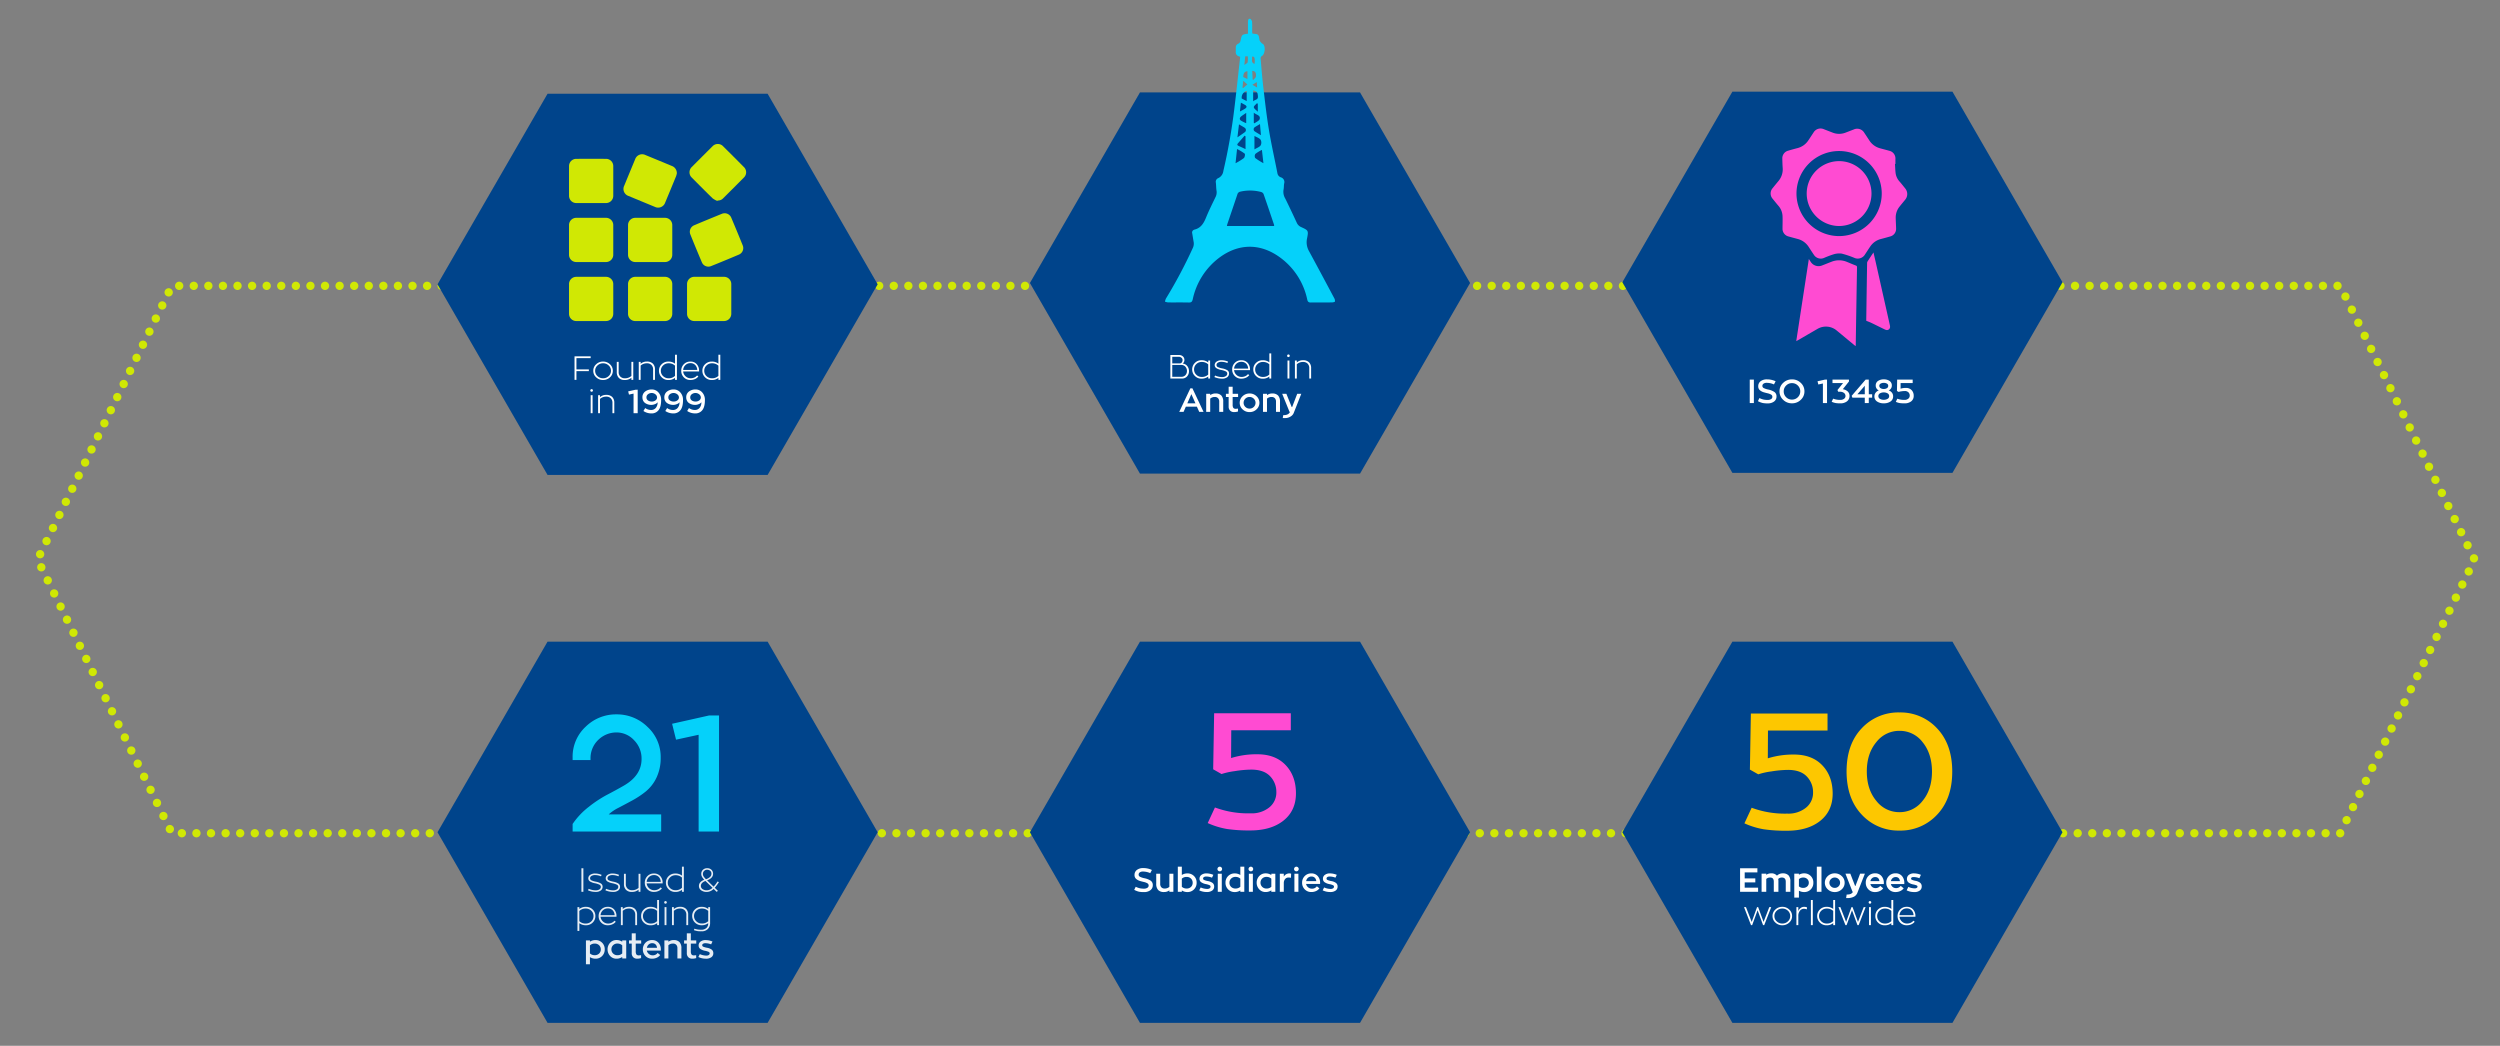 <svg xmlns="http://www.w3.org/2000/svg" xmlns:xlink="http://www.w3.org/1999/xlink" width="1200" height="502" viewBox="0 0 1200 502">
  <rect x="0" y="0" width="1200" height="502" fill="#808080" stroke="none"/>
  <defs>
    <clipPath id="clip-Custom_Size_27">
      <rect width="1200" height="502"/>
    </clipPath>
  </defs>
  <g id="Custom_Size_27" data-name="Custom Size – 27" clip-path="url(#clip-Custom_Size_27)">
    <path id="Path_51" data-name="Path 51" d="M1105.29-351.865H64.5L0-483.236,64.5-614.607H1105.29l64.5,131.371Z" transform="translate(18 751.81)" fill="none" stroke="#d0e804" stroke-linecap="round" stroke-miterlimit="10" stroke-width="4" stroke-dasharray="0 7"/>
    <g id="Group_45" data-name="Group 45" transform="translate(-4208.125 2602.472)">
      <path id="Path_52" data-name="Path 52" d="M411.564,399.718H305.925L253.106,491.2l52.819,91.486H411.564L464.383,491.2Z" transform="translate(4165.019 -2957.19)" fill="#00448b"/>
      <g id="Group_12" data-name="Group 12" transform="translate(4481.253 -2533.362)">
        <path id="Path_8" data-name="Path 8" d="M2422.536-774.344a10.141,10.141,0,0,1-2.309-1.29c-3.364-3.263-6.667-6.59-9.961-9.925a3.488,3.488,0,0,1,.03-5.137q4.917-4.964,9.882-9.88a3.483,3.483,0,0,1,5.133,0q4.966,4.915,9.882,9.88a3.478,3.478,0,0,1,.034,5.131c-3.293,3.335-6.62,6.638-9.939,9.948a3.338,3.338,0,0,1-2.629,1.041Z" transform="translate(-2351.32 801.705)" fill="#d0e804"/>
        <path id="Path_9" data-name="Path 9" d="M2426.515-614.1a3.433,3.433,0,0,1,3.385,2.071q2.822,6.663,5.531,13.374a3.381,3.381,0,0,1-1.806,4.38q-6.7,2.853-13.461,5.562a3.376,3.376,0,0,1-4.356-1.86q-2.827-6.661-5.533-13.373a3.385,3.385,0,0,1,1.808-4.379c4.468-1.9,8.965-3.73,13.457-5.571A4.663,4.663,0,0,1,2426.515-614.1Z" transform="translate(-2352.041 647.359)" fill="#d0e804"/>
        <path id="Path_10" data-name="Path 10" d="M2256.094-764.552a8.5,8.5,0,0,1-.344,1.287q-2.609,6.369-5.26,12.722a3.556,3.556,0,0,1-4.935,2.024q-6.328-2.6-12.644-5.227a3.554,3.554,0,0,1-2.047-4.989q2.6-6.327,5.223-12.642a3.549,3.549,0,0,1,4.934-2.022q6.369,2.615,12.726,5.259A3.635,3.635,0,0,1,2256.094-764.552Z" transform="translate(-2204.343 778.703)" fill="#d0e804"/>
        <path id="Path_11" data-name="Path 11" d="M2104.187-750.859c0,2.329.008,4.658,0,6.986a3.482,3.482,0,0,1-3.563,3.582q-7.077.015-14.154,0a3.465,3.465,0,0,1-3.515-3.537q-.015-7.075,0-14.15a3.466,3.466,0,0,1,3.516-3.537q7.121-.019,14.242,0a3.463,3.463,0,0,1,3.471,3.492C2104.2-755.635,2104.187-753.247,2104.187-750.859Z" transform="translate(-2082.945 768.648)" fill="#d0e804"/>
        <path id="Path_12" data-name="Path 12" d="M2082.958-591.2c0-2.329-.007-4.658,0-6.986a3.483,3.483,0,0,1,3.633-3.6q6.989-.009,13.977,0a3.485,3.485,0,0,1,3.624,3.609q.011,6.986,0,13.972a3.494,3.494,0,0,1-3.68,3.646q-6.943.009-13.888,0a3.494,3.494,0,0,1-3.667-3.657C2082.954-586.54,2082.958-588.869,2082.958-591.2Z" transform="translate(-2082.954 637.23)" fill="#d0e804"/>
        <path id="Path_13" data-name="Path 13" d="M2253.375-601.783c2.33,0,4.659-.007,6.988,0a3.479,3.479,0,0,1,3.583,3.561q.016,7.075,0,14.149a3.474,3.474,0,0,1-3.542,3.515q-7.077.018-14.154,0a3.464,3.464,0,0,1-3.534-3.518q-.019-7.075,0-14.149a3.472,3.472,0,0,1,3.583-3.557C2248.657-601.79,2251.017-601.783,2253.375-601.783Z" transform="translate(-2214.383 637.229)" fill="#d0e804"/>
        <path id="Path_14" data-name="Path 14" d="M2093.533-420.836c-2.329,0-4.659.008-6.988,0a3.478,3.478,0,0,1-3.591-3.553q-.014-7.075,0-14.15a3.463,3.463,0,0,1,3.528-3.523q7.077-.016,14.154,0a3.467,3.467,0,0,1,3.548,3.5q.019,7.119,0,14.238a3.469,3.469,0,0,1-3.484,3.481C2098.31-420.823,2095.922-420.836,2093.533-420.836Z" transform="translate(-2082.946 505.831)" fill="#d0e804"/>
        <path id="Path_15" data-name="Path 15" d="M2253.305-420.829c-2.3,0-4.6,0-6.9,0a3.489,3.489,0,0,1-3.688-3.634q-.012-6.987,0-13.973a3.474,3.474,0,0,1,3.609-3.62q6.989-.011,13.977,0a3.49,3.49,0,0,1,3.648,3.675q.009,6.942,0,13.885a3.5,3.5,0,0,1-3.658,3.669C2257.964-420.824,2255.635-420.829,2253.305-420.829Z" transform="translate(-2214.386 505.824)" fill="#d0e804"/>
        <path id="Path_16" data-name="Path 16" d="M2402.49-431.539c0-2.3-.008-4.6,0-6.9a3.477,3.477,0,0,1,3.605-3.624q7.032-.011,14.066,0a3.475,3.475,0,0,1,3.563,3.581q.015,7.031,0,14.062a3.482,3.482,0,0,1-3.564,3.583q-7.077.015-14.155,0a3.468,3.468,0,0,1-3.513-3.539C2402.479-426.763,2402.49-429.151,2402.49-431.539Z" transform="translate(-2345.835 505.827)" fill="#d0e804"/>
      </g>
      <path id="Path_58" data-name="Path 58" d="M-27.168-10.445H-34v5.422h5.953V-4.2H-34V0h-.914V-11.281h7.75ZM-23.9-1.812A3.791,3.791,0,0,0-21.215-.766a3.764,3.764,0,0,0,2.68-1.047,3.36,3.36,0,0,0,1.117-2.547,3.371,3.371,0,0,0-1.109-2.547,3.773,3.773,0,0,0-2.687-1.047A3.791,3.791,0,0,0-23.9-6.906,3.36,3.36,0,0,0-25.02-4.359,3.36,3.36,0,0,0-23.9-1.812Zm-.641.586a4.134,4.134,0,0,1-1.375-3.133,4.11,4.11,0,0,1,1.375-3.125,4.665,4.665,0,0,1,3.32-1.3,4.665,4.665,0,0,1,3.32,1.3,4.159,4.159,0,0,1,1.375,3.141A4.11,4.11,0,0,1-17.9-1.219,4.7,4.7,0,0,1-21.223.063,4.68,4.68,0,0,1-24.543-1.227Zm16.922-7.4h.9V0h-.9V-1.023A4.763,4.763,0,0,1-10.91.063a3.729,3.729,0,0,1-2.711-.984,3.808,3.808,0,0,1-1.008-2.852V-8.625h.9v4.852a2.939,2.939,0,0,0,.813,2.211,2.937,2.937,0,0,0,2.117.8,4.667,4.667,0,0,0,3.18-1.109Zm4.438.93A4.289,4.289,0,0,1-.16-8.781,3.883,3.883,0,0,1,2.684-7.8,3.808,3.808,0,0,1,3.691-4.945V0H2.8V-4.945a2.968,2.968,0,0,0-.82-2.227A2.917,2.917,0,0,0-.129-7.953a4.42,4.42,0,0,0-3.055,1.1V0h-.9V-8.625h.9Zm13.4,6.93a4.241,4.241,0,0,0,3.1-1.156V-6.828a4.405,4.405,0,0,0-3.1-1.125A3.618,3.618,0,0,0,7.6-6.906,3.425,3.425,0,0,0,6.52-4.352,3.4,3.4,0,0,0,7.6-1.8,3.632,3.632,0,0,0,10.215-.766Zm3.1-11.3h.914V0h-.914V-.961A4.9,4.9,0,0,1,10.137.078a4.4,4.4,0,0,1-3.2-1.289A4.263,4.263,0,0,1,5.621-4.375,4.187,4.187,0,0,1,6.934-7.516a4.432,4.432,0,0,1,3.2-1.266,5.058,5.058,0,0,1,3.188,1.008Zm9.711,4.945a3.04,3.04,0,0,0-2.3-.9,3.349,3.349,0,0,0-2.414.93,3.515,3.515,0,0,0-1.086,2.32h6.75A3.583,3.583,0,0,0,23.027-7.117Zm1.844,2.828v.258H17.223a3.587,3.587,0,0,0,1.2,2.344,3.517,3.517,0,0,0,2.422.922,4.284,4.284,0,0,0,1.734-.352,3.355,3.355,0,0,0,1.32-1.008l.625.508A4.223,4.223,0,0,1,22.91-.391a5.257,5.257,0,0,1-2.2.453,4.217,4.217,0,0,1-3.164-1.281,4.34,4.34,0,0,1-1.242-3.141,4.367,4.367,0,0,1,1.242-3.148,4.221,4.221,0,0,1,3.156-1.273,3.885,3.885,0,0,1,3.039,1.25A4.662,4.662,0,0,1,24.871-4.289ZM31.043-.766a4.241,4.241,0,0,0,3.1-1.156V-6.828a4.405,4.405,0,0,0-3.1-1.125,3.618,3.618,0,0,0-2.617,1.047,3.425,3.425,0,0,0-1.078,2.555A3.4,3.4,0,0,0,28.426-1.8,3.632,3.632,0,0,0,31.043-.766Zm3.1-11.3h.914V0h-.914V-.961A4.9,4.9,0,0,1,30.965.078a4.4,4.4,0,0,1-3.2-1.289,4.263,4.263,0,0,1-1.312-3.164,4.187,4.187,0,0,1,1.313-3.141,4.432,4.432,0,0,1,3.2-1.266,5.058,5.058,0,0,1,3.188,1.008ZM-26.715,5.711a.582.582,0,0,1-.445-.18.567.567,0,0,1-.172-.453.617.617,0,0,1,.188-.453.573.573,0,0,1,.438-.18.6.6,0,0,1,.438.188.592.592,0,0,1,.188.445.617.617,0,0,1-.187.453A.622.622,0,0,1-26.715,5.711ZM-27.16,16V7.375h.914V16ZM-22.7,8.3a4.289,4.289,0,0,1,3.023-1.086,3.883,3.883,0,0,1,2.844.984,3.808,3.808,0,0,1,1.008,2.852V16h-.891V11.055a2.968,2.968,0,0,0-.82-2.227,2.917,2.917,0,0,0-2.109-.781,4.42,4.42,0,0,0-3.055,1.1V16h-.9V7.375h.9ZM-4.6,4.719V16H-6.582V6.594l-2.2.477L-9.16,5.523l3.586-.8Zm6.578,7.3a5.254,5.254,0,0,1-2.93-.844,2.944,2.944,0,0,1-.992-1.125,3.477,3.477,0,0,1-.375-1.633,3.359,3.359,0,0,1,1.281-2.8,5.022,5.022,0,0,1,3.2-1.008,4.133,4.133,0,0,1,3.2,1.422A5.25,5.25,0,0,1,6.66,9.664q0,3.359-1.266,4.906a4.156,4.156,0,0,1-3.383,1.539,6.8,6.8,0,0,1-3.859-1.164l.859-1.422a4.685,4.685,0,0,0,2.781.93,2.866,2.866,0,0,0,2.336-1.031,4.058,4.058,0,0,0,.836-2.687,2.5,2.5,0,0,1-1.219.891A4.522,4.522,0,0,1,1.98,12.016ZM2.152,10.4a2.852,2.852,0,0,0,1.8-.555,1.7,1.7,0,0,0,.742-1.406,1.9,1.9,0,0,0-.766-1.484,2.748,2.748,0,0,0-1.8-.648,2.8,2.8,0,0,0-1.773.586,1.823,1.823,0,0,0-.75,1.516A1.707,1.707,0,0,0,.348,9.875,3.074,3.074,0,0,0,2.152,10.4Zm10.336,1.617a5.254,5.254,0,0,1-2.93-.844,2.944,2.944,0,0,1-.992-1.125,3.477,3.477,0,0,1-.375-1.633,3.359,3.359,0,0,1,1.281-2.8,5.022,5.022,0,0,1,3.2-1.008,4.133,4.133,0,0,1,3.2,1.422,5.25,5.25,0,0,1,1.289,3.633q0,3.359-1.266,4.906a4.156,4.156,0,0,1-3.383,1.539A6.8,6.8,0,0,1,8.66,14.945l.859-1.422a4.685,4.685,0,0,0,2.781.93,2.866,2.866,0,0,0,2.336-1.031,4.058,4.058,0,0,0,.836-2.687,2.5,2.5,0,0,1-1.219.891A4.522,4.522,0,0,1,12.488,12.016ZM12.66,10.4a2.852,2.852,0,0,0,1.8-.555A1.7,1.7,0,0,0,15.2,8.438a1.9,1.9,0,0,0-.766-1.484,2.748,2.748,0,0,0-1.8-.648,2.8,2.8,0,0,0-1.773.586,1.823,1.823,0,0,0-.75,1.516,1.707,1.707,0,0,0,.742,1.469A3.074,3.074,0,0,0,12.66,10.4ZM23,12.016a5.254,5.254,0,0,1-2.93-.844,2.944,2.944,0,0,1-.992-1.125A3.477,3.477,0,0,1,18.7,8.414a3.359,3.359,0,0,1,1.281-2.8,5.022,5.022,0,0,1,3.2-1.008,4.133,4.133,0,0,1,3.2,1.422,5.25,5.25,0,0,1,1.289,3.633q0,3.359-1.266,4.906a4.156,4.156,0,0,1-3.383,1.539,6.8,6.8,0,0,1-3.859-1.164l.859-1.422a4.685,4.685,0,0,0,2.781.93,2.866,2.866,0,0,0,2.336-1.031,4.058,4.058,0,0,0,.836-2.687,2.5,2.5,0,0,1-1.219.891A4.522,4.522,0,0,1,23,12.016Zm.172-1.617a2.852,2.852,0,0,0,1.8-.555,1.7,1.7,0,0,0,.742-1.406,1.9,1.9,0,0,0-.766-1.484,2.748,2.748,0,0,0-1.8-.648,2.8,2.8,0,0,0-1.773.586,1.823,1.823,0,0,0-.75,1.516,1.707,1.707,0,0,0,.742,1.469A3.074,3.074,0,0,0,23.168,10.4Z" transform="translate(4518.813 -2420.136)" fill="#fff"/>
    </g>
    <g id="Group_46" data-name="Group 46" transform="translate(-4180.265 2601.832)">
      <path id="Path_53" data-name="Path 53" d="M411.564,399.718H305.925L253.106,491.2l52.819,91.486H411.564L464.383,491.2Z" transform="translate(4421.52 -2957.19)" fill="#00448b"/>
      <g id="Group_13" data-name="Group 13" transform="translate(4739.453 -2592.832)">
        <path id="Path_17" data-name="Path 17" d="M7.574-690.117c-1.7-.359-2.237-1.252-2.13-2.63.049-.627-.018-1.262.021-1.891a1.8,1.8,0,0,1,1.191-1.731,2.163,2.163,0,0,0,1.078-1.365c.626-3.034.588-3.041,3.564-3.457,0-1.564,0-3.151,0-4.737,0-.336-.025-.676.008-1.008.067-.667.1-1.563,1-1.394.413.078.915.928.962,1.464.132,1.5.044,3.023.051,4.537,0,.33.036.659.053.952.12.082.183.163.254.169,2.828.272,2.775.28,3.231,3.1.094.581.732,1.081,1.146,1.6.093.116.311.122.446.216,1.4.973,1.054,4.983-.442,5.8a1.406,1.406,0,0,0-.647,1.068c.419,4.9.814,9.8,1.39,14.674.782,6.626,1.532,13.265,2.631,19.842,1.166,6.984,2.746,13.9,4.087,20.853a2.5,2.5,0,0,0,1.685,1.839,2.363,2.363,0,0,1,1.534,2.914c-.2.981-.095,2.027-.314,3a6.282,6.282,0,0,0,.859,4.3q2.794,5.708,5.459,11.479a4.012,4.012,0,0,0,2.1,2.148c3.49,1.6,3.625,1.675,2.88,5.432a8.613,8.613,0,0,0,.923,6.118q6.085,11.229,12.069,22.513a2.632,2.632,0,0,1,.391,1.69c-.072.267-.981.427-1.515.433-3.364.038-6.729-.016-10.093.04-1.059.018-1.455-.393-1.685-1.387a33.456,33.456,0,0,0-13.416-20.495c-9.366-6.645-19.649-6.49-28.851.4a33.738,33.738,0,0,0-12.709,19.976c-.259,1.1-.671,1.536-1.844,1.509-3.321-.075-6.644-.011-9.966-.043a6.793,6.793,0,0,1-1.507-.362,6.115,6.115,0,0,1,.448-1.474,229.746,229.746,0,0,0,12.931-24.333,4.866,4.866,0,0,0,.353-3.034c-.236-1.322-.431-2.65-.66-3.973a1.38,1.38,0,0,1,.914-1.708.874.874,0,0,1,.111-.058c3.116-.734,4.5-3.048,5.616-5.8,1.342-3.3,2.943-6.495,4.491-9.707a4.989,4.989,0,0,0,.549-3.131c-.213-1.279-.172-2.6-.325-3.891A1.874,1.874,0,0,1-3-631.831a4.33,4.33,0,0,0,2.487-3.447,279.138,279.138,0,0,0,5.231-29.6C5.748-673.249,6.621-681.64,7.574-690.117Zm16.267,81.248a2,2,0,0,0-.006-.548c-1.673-4.958-3.337-9.92-5.07-14.857A1.879,1.879,0,0,0,17.6-625.2a20.79,20.79,0,0,0-9.964-.16A1.8,1.8,0,0,0,6.2-623.986c-1.561,4.687-3.164,9.359-4.747,14.038-.116.342-.181.7-.276,1.078ZM5.339-639a28.834,28.834,0,0,0,3.985-2.465c.455-.392.7-1.886.4-2.143a23.258,23.258,0,0,0-3.665-2.223Zm9.074-6.649c1.17-.711,2.394-1.095,2.979-1.928a2.875,2.875,0,0,0-.038-2.711c-.658-.844-1.917-1.219-2.941-1.808ZM18-645.4a18.076,18.076,0,0,0-3.145,1.929,1.994,1.994,0,0,0-.086,1.953,32.454,32.454,0,0,0,3.952,2.507C18.457-641.339,18.238-643.274,18-645.4Zm-7.87-.379V-651.9l-.432-.332c-1.046,1.2-2.083,2.41-3.143,3.6-.525.588-.507.994.264,1.327C7.851-646.86,8.865-646.367,10.128-645.783ZM6.991-657.658l-.746,6.231c1.345-.934,2.529-1.709,3.657-2.559a1.314,1.314,0,0,0-.143-2.022C8.921-656.549,8.046-657.033,6.991-657.658Zm10.539,5.2c-.162-1.862-.3-3.508-.464-5.337-.952.568-1.793,1.019-2.577,1.553a1.229,1.229,0,0,0,0,1.916C15.418-653.7,16.4-653.147,17.53-652.456ZM14.1-663.3v4.892l.306.274c.882-.695,2.326-1.255,2.531-2.112C17.4-662.176,15.211-662.15,14.1-663.3Zm-3.643.129c-.962.67-1.744,1.153-2.454,1.727-.666.539-.889,1.349-.184,1.9a14.415,14.415,0,0,0,2.638,1.318Zm3.332-5.552c.893-.884,2.408-.646,2.291-2.322-.143-2.048-.4-2.446-2.291-2.942Zm-3.1-.123v-4.9a3.4,3.4,0,0,0-2.377,3.691Zm-3.246,5.019c1.028-.573,1.9-.971,2.666-1.511.689-.485.683-1.109-.087-1.574-.636-.384-1.3-.72-2.119-1.168C7.752-666.651,7.613-665.358,7.447-663.831Zm5.907-19.506.186,4.134.367.2c.434-.564,1.2-1.108,1.23-1.695C15.2-681.831,15.21-683.222,13.354-683.337Zm-2.307.163c-1.744.189-1.92,1.409-2.028,2.782l2.028.979Zm4.98,15.6-.414-.228c-.543.648-1.577,1.358-1.5,1.926.091.71,1.093,1.3,1.918,2.175ZM10-690.3c-.137,1.332-.261,2.526-.427,4.135.731-.575,1.475-.865,1.574-1.3a13.174,13.174,0,0,0,.061-2.835ZM8.667-675.286l.357.183,1.984-1.729-1.994-1.756C8.872-677.237,8.77-676.262,8.667-675.286Zm5.807-11.4c.271-2.919-.019-3.739-1.282-3.428C13.606-689,12.479-687.415,14.474-686.682Zm-1.061,10.05,2.29,1.3-.181-2.636Z" transform="translate(28.534 708.352)" fill="#05d1fa"/>
      </g>
      <path id="Path_59" data-name="Path 59" d="M-32.715-.828h4.258a2.633,2.633,0,0,0,2.07-.812,2.87,2.87,0,0,0,.727-1.984,3.027,3.027,0,0,0-.734-2.031,2.547,2.547,0,0,0-2.047-.859h-4.273Zm0-9.617v3.18h3.539a1.207,1.207,0,0,0,1.063-.492,1.929,1.929,0,0,0,.344-1.133,1.4,1.4,0,0,0-.539-1.1,2.029,2.029,0,0,0-1.352-.453Zm3.3-.836a2.608,2.608,0,0,1,1.789.648,2.212,2.212,0,0,1,.742,1.727,2.041,2.041,0,0,1-.852,1.719A3.107,3.107,0,0,1-25.52-6a3.92,3.92,0,0,1,.836,2.484,3.651,3.651,0,0,1-.906,2.469A3.132,3.132,0,0,1-28.09,0h-5.539V-11.281Zm8.227,4.375a3.423,3.423,0,0,0-1.062,2.531,3.462,3.462,0,0,0,1.07,2.547A3.564,3.564,0,0,0-18.574-.766a4.357,4.357,0,0,0,3.117-1.125V-6.8a4.356,4.356,0,0,0-3.117-1.156A3.584,3.584,0,0,0-21.191-6.906Zm5.734-1.719h.9V0h-.9V-.961A5.149,5.149,0,0,1-18.684.063a4.294,4.294,0,0,1-3.18-1.3,4.289,4.289,0,0,1-1.289-3.125,4.289,4.289,0,0,1,1.289-3.125,4.312,4.312,0,0,1,3.2-1.3,4.9,4.9,0,0,1,3.211,1.07Zm3.313,7.188A8.526,8.526,0,0,0-8.965-.7a3.352,3.352,0,0,0,2.023-.484,1.442,1.442,0,0,0,.625-1.172A1.153,1.153,0,0,0-7-3.422,8.569,8.569,0,0,0-9.168-4.1,7.075,7.075,0,0,1-11.5-4.953a1.727,1.727,0,0,1-.844-1.531,1.962,1.962,0,0,1,.906-1.641,4.015,4.015,0,0,1,2.406-.656,7.987,7.987,0,0,1,3.078.656l-.3.7a7.059,7.059,0,0,0-2.914-.594,2.981,2.981,0,0,0-1.664.43A1.267,1.267,0,0,0-11.488-6.5a1.084,1.084,0,0,0,.641,1,8.657,8.657,0,0,0,2.164.648A6.967,6.967,0,0,1-6.316-4a1.785,1.785,0,0,1,.852,1.6A2.182,2.182,0,0,1-6.324-.641a4.025,4.025,0,0,1-2.609.7A8.881,8.881,0,0,1-12.5-.719ZM2.762-7.117a3.04,3.04,0,0,0-2.3-.9,3.349,3.349,0,0,0-2.414.93,3.515,3.515,0,0,0-1.086,2.32h6.75A3.583,3.583,0,0,0,2.762-7.117ZM4.605-4.289v.258H-3.043a3.587,3.587,0,0,0,1.2,2.344A3.517,3.517,0,0,0,.574-.766a4.284,4.284,0,0,0,1.734-.352,3.355,3.355,0,0,0,1.32-1.008l.625.508A4.223,4.223,0,0,1,2.645-.391a5.257,5.257,0,0,1-2.2.453A4.217,4.217,0,0,1-2.715-1.219,4.34,4.34,0,0,1-3.957-4.359,4.367,4.367,0,0,1-2.715-7.508,4.221,4.221,0,0,1,.441-8.781,3.885,3.885,0,0,1,3.48-7.531,4.662,4.662,0,0,1,4.605-4.289ZM10.777-.766a4.241,4.241,0,0,0,3.1-1.156V-6.828a4.405,4.405,0,0,0-3.1-1.125A3.618,3.618,0,0,0,8.16-6.906,3.425,3.425,0,0,0,7.082-4.352,3.4,3.4,0,0,0,8.16-1.8,3.632,3.632,0,0,0,10.777-.766Zm3.1-11.3h.914V0h-.914V-.961A4.9,4.9,0,0,1,10.7.078,4.4,4.4,0,0,1,7.5-1.211,4.263,4.263,0,0,1,6.184-4.375,4.187,4.187,0,0,1,7.5-7.516a4.432,4.432,0,0,1,3.2-1.266,5.058,5.058,0,0,1,3.188,1.008Zm9.164,1.773a.582.582,0,0,1-.445-.18.567.567,0,0,1-.172-.453.617.617,0,0,1,.188-.453.573.573,0,0,1,.438-.18.6.6,0,0,1,.438.188.592.592,0,0,1,.188.445.617.617,0,0,1-.187.453A.622.622,0,0,1,23.043-10.289ZM22.6,0V-8.625h.914V0Zm4.461-7.7a4.289,4.289,0,0,1,3.023-1.086,3.883,3.883,0,0,1,2.844.984,3.808,3.808,0,0,1,1.008,2.852V0h-.891V-4.945a2.968,2.968,0,0,0-.82-2.227,2.917,2.917,0,0,0-2.109-.781,4.42,4.42,0,0,0-3.055,1.1V0h-.9V-8.625h.9ZM-23.547,7.484-25.5,11.906h3.922ZM-19.773,16l-1.117-2.492H-26.2L-27.289,16h-2.078l5.328-11.281h1.008L-17.7,16Zm7.8-8.828a3.7,3.7,0,0,1,2.8.969,4.21,4.21,0,0,1,.922,2.992V16h-1.922V11.133a2.365,2.365,0,0,0-.562-1.7A2.04,2.04,0,0,0-12.3,8.852a3.155,3.155,0,0,0-2.2.8V16h-1.922V7.328h1.922v.656A3.98,3.98,0,0,1-11.977,7.172Zm10.859,1.7H-3.727v3.578a2.925,2.925,0,0,0,.32,1.625,1.352,1.352,0,0,0,1.148.445,6.76,6.76,0,0,0,1.1-.1V15.82a6.2,6.2,0,0,1-1.953.289,2.536,2.536,0,0,1-1.812-.7,2.628,2.628,0,0,1-.727-1.992V8.867H-6.961V7.328h1.313V3.938h1.922V7.328h2.609ZM4.391,14.43a2.823,2.823,0,0,0,2.031-.812,2.746,2.746,0,0,0-.008-3.953,2.8,2.8,0,0,0-2.023-.812,2.823,2.823,0,0,0-2.031.813,2.746,2.746,0,0,0,0,3.945A2.852,2.852,0,0,0,4.391,14.43ZM1.047,8.484A4.7,4.7,0,0,1,4.391,7.172,4.7,4.7,0,0,1,7.734,8.484a4.277,4.277,0,0,1,0,6.313,4.7,4.7,0,0,1-3.344,1.313A4.7,4.7,0,0,1,1.047,14.8a4.277,4.277,0,0,1,0-6.312ZM15.273,7.172a3.7,3.7,0,0,1,2.8.969A4.21,4.21,0,0,1,19,11.133V16H17.078V11.133a2.365,2.365,0,0,0-.562-1.7,2.04,2.04,0,0,0-1.562-.578,3.155,3.155,0,0,0-2.2.8V16H10.836V7.328h1.922v.656A3.98,3.98,0,0,1,15.273,7.172ZM21.3,18.992q-.75,0-.984-.016l.242-1.406h.219q2.336,0,3.023-1.57H23.57L20.047,7.328h2.016L24.625,13.7h.2l2.438-6.367h1.953l-3.6,9.133a3.414,3.414,0,0,1-1.109,1.484A5.057,5.057,0,0,1,21.3,18.992Z" transform="translate(4775.665 -2420.136)" fill="#fff"/>
    </g>
    <g id="Group_47" data-name="Group 47" transform="translate(-4152.404 2601.472)">
      <path id="Path_54" data-name="Path 54" d="M411.564,399.718H305.925L253.106,491.2l52.819,91.486H411.564L464.383,491.2Z" transform="translate(4678.021 -2957.19)" fill="#00448b"/>
      <g id="Group_14" data-name="Group 14" transform="translate(5002.309 -2539.783)">
        <path id="Path_18" data-name="Path 18" d="M741.731-673.664c.106,1.547.126,3.106.341,4.638A7.56,7.56,0,0,0,744-665.145c.9,1.035,1.743,2.115,2.605,3.181a4.235,4.235,0,0,1-.011,5.517c-.869,1.06-1.747,2.113-2.6,3.185a8.318,8.318,0,0,0-1.906,5.475c.035,1.72.153,3.439.183,5.16a3.742,3.742,0,0,1-2.8,3.761q-2.291.657-4.6,1.26a8.726,8.726,0,0,0-5.07,3.669c-.851,1.231-1.639,2.5-2.474,3.748a4.019,4.019,0,0,1-5.079,1.611,44.3,44.3,0,0,0-6.122-2.058,9.166,9.166,0,0,0-4.009.4,45.766,45.766,0,0,0-4.455,1.691,3.915,3.915,0,0,1-4.859-1.52c-.845-1.235-1.655-2.495-2.473-3.748a8.893,8.893,0,0,0-5.284-3.839c-1.472-.4-2.949-.786-4.417-1.2a3.791,3.791,0,0,1-2.874-3.8c0-2.038.1-4.081,0-6.113a8.024,8.024,0,0,0-2.012-4.853c-.912-1.065-1.784-2.164-2.666-3.254a3.866,3.866,0,0,1-.018-5.229c.895-1.121,1.806-2.229,2.719-3.334a8.677,8.677,0,0,0,2.052-6.371c-.106-1.493-.145-2.993-.174-4.491a3.757,3.757,0,0,1,2.745-3.71q2.284-.682,4.595-1.272a8.793,8.793,0,0,0,5.155-3.706c.853-1.23,1.645-2.5,2.479-3.745a3.9,3.9,0,0,1,4.982-1.6c1.4.534,2.785,1.086,4.18,1.622a8.483,8.483,0,0,0,6.246.005c1.308-.5,2.611-1.007,3.917-1.509a3.955,3.955,0,0,1,5.068,1.621c.815,1.217,1.613,2.446,2.419,3.67a8.862,8.862,0,0,0,5.223,3.77c1.471.4,2.951.776,4.42,1.187a3.792,3.792,0,0,1,2.868,3.905c-.016.8,0,1.593,0,2.39Zm-26.842-6.2a20.467,20.467,0,0,0-20.432,20.417A20.484,20.484,0,0,0,715-639.033a20.5,20.5,0,0,0,20.386-20.473A20.467,20.467,0,0,0,714.889-679.864Z" transform="translate(-682.051 690.668)" fill="#ff4bd2"/>
        <path id="Path_19" data-name="Path 19" d="M774.673-322.052c-1.36-1.124-2.6-2.148-3.842-3.175-1.744-1.444-3.475-2.9-5.231-4.331a8.016,8.016,0,0,0-9.28-.745q-4.506,2.608-9.007,5.225c-.3.172-.6.332-1.131.623l6.05-39.442c.37.566.619.94.861,1.318a4.466,4.466,0,0,0,5.426,1.818c1.547-.584,3.071-1.228,4.618-1.813a9.757,9.757,0,0,1,7.357.066c1.415.575,2.816,1.183,4.241,1.731a.807.807,0,0,1,.62.9q-.319,18.6-.612,37.205C774.741-322.526,774.711-322.378,774.673-322.052Z" transform="translate(-733.892 426.52)" fill="#ff4bd2"/>
        <path id="Path_20" data-name="Path 20" d="M921.562-347.473c0-.237,0-.552,0-.867q.193-13.34.4-26.68a1.812,1.812,0,0,1,.2-.905c.884-1.395,1.808-2.765,2.855-4.348.394,1.7.749,3.186,1.084,4.679q3.336,14.839,6.66,29.681c.2.9.515,1.884-.361,2.579s-1.763.109-2.583-.284c-1.951-.937-3.88-1.916-5.832-2.851C923.247-346.822,922.473-347.1,921.562-347.473Z" transform="translate(-875.66 439.758)" fill="#ff4bd2"/>
        <path id="Path_21" data-name="Path 21" d="M772.4-593.518a15.559,15.559,0,0,1,15.943-15.451,15.581,15.581,0,0,1,15.159,15.658,15.612,15.612,0,0,1-15.654,15.483A15.624,15.624,0,0,1,772.4-593.518Z" transform="translate(-755.088 624.627)" fill="#ff4bd2"/>
      </g>
      <path id="Path_60" data-name="Path 60" d="M-37.051-11.281V0h-1.984V-11.281Zm9.844,5.938a2.517,2.517,0,0,1,1.016,2.2A2.876,2.876,0,0,1-27.363-.75,4.957,4.957,0,0,1-30.48.141a11.465,11.465,0,0,1-2.391-.2A9.875,9.875,0,0,1-35.105-.93l.719-1.484a9.292,9.292,0,0,0,1.961.711,9.207,9.207,0,0,0,1.953.188,2.966,2.966,0,0,0,1.7-.414,1.258,1.258,0,0,0,.6-1.094,1.179,1.179,0,0,0-.617-1.062,6.006,6.006,0,0,0-1.7-.633q-1.086-.258-1.617-.414a5.27,5.27,0,0,1-2.109-1.086,2.435,2.435,0,0,1-.742-1.891,2.925,2.925,0,0,1,1.109-2.367,4.895,4.895,0,0,1,3.188-.914,9.512,9.512,0,0,1,4.047.914l-.8,1.516a8.526,8.526,0,0,0-3.484-.766,2.517,2.517,0,0,0-1.516.406,1.265,1.265,0,0,0-.555,1.07,1.138,1.138,0,0,0,.641,1.031,8.254,8.254,0,0,0,2.1.7A8.615,8.615,0,0,1-27.207-5.344Zm8.445,3.664a3.858,3.858,0,0,0,2.813-1.148,3.81,3.81,0,0,0,1.156-2.8,3.81,3.81,0,0,0-1.156-2.8,3.828,3.828,0,0,0-2.812-1.156,3.8,3.8,0,0,0-2.8,1.156,3.8,3.8,0,0,0-1.164,2.8,3.81,3.81,0,0,0,1.156,2.8A3.8,3.8,0,0,0-18.762-1.68ZM-23-9.7a5.892,5.892,0,0,1,4.234-1.68A5.892,5.892,0,0,1-14.527-9.7a5.424,5.424,0,0,1,1.75,4.063,5.424,5.424,0,0,1-1.75,4.063A5.892,5.892,0,0,1-18.762.109a5.865,5.865,0,0,1-4.227-1.68,5.451,5.451,0,0,1-1.758-4.062A5.424,5.424,0,0,1-23-9.7Zm21.063-1.586V0H-3.918V-9.406l-2.2.477L-6.5-10.477l3.586-.8ZM8.848-3.469A3.171,3.171,0,0,1,7.621-.828,5.1,5.1,0,0,1,4.363.125a13.045,13.045,0,0,1-2.2-.156A7.686,7.686,0,0,1,.285-.641L1-2.141a8.81,8.81,0,0,0,3.43.6,2.837,2.837,0,0,0,1.8-.523A1.624,1.624,0,0,0,6.926-3.4a1.9,1.9,0,0,0-.641-1.414,3.052,3.052,0,0,0-2.109-.625h-.75l-.352-.836L5.762-9.617H.684v-1.664H8.59v.9L5.629-6.656A4.373,4.373,0,0,1,7.973-5.594,2.781,2.781,0,0,1,8.848-3.469Zm7.336-.773V-8.32L12.645-4.242Zm1.922,0h1.617v1.633H18.105V0H16.184V-2.609H10.246l-.367-.875,6.719-7.8h1.508Zm7.188-.875a3.379,3.379,0,0,0-1.875.469,1.488,1.488,0,0,0-.719,1.3,1.463,1.463,0,0,0,.734,1.3,3.4,3.4,0,0,0,1.859.461,3.491,3.491,0,0,0,1.859-.461,1.448,1.448,0,0,0,.742-1.3,1.476,1.476,0,0,0-.719-1.3A3.4,3.4,0,0,0,25.293-5.117Zm1.531-4.227A2.908,2.908,0,0,0,25.3-9.711a2.908,2.908,0,0,0-1.523.367,1.188,1.188,0,0,0-.617,1.063,1.254,1.254,0,0,0,.586,1.094,2.642,2.642,0,0,0,1.547.406,2.679,2.679,0,0,0,1.555-.406,1.267,1.267,0,0,0,.586-1.094A1.171,1.171,0,0,0,26.824-9.344Zm-4.3-1.281a4.717,4.717,0,0,1,2.781-.766,4.716,4.716,0,0,1,2.773.758,2.589,2.589,0,0,1,1.086,2.25,2.438,2.438,0,0,1-.414,1.375,2.442,2.442,0,0,1-1.078.914A3.221,3.221,0,0,1,29.207-5a2.783,2.783,0,0,1,.578,1.734A2.865,2.865,0,0,1,28.52-.758a5.587,5.587,0,0,1-3.227.867,5.535,5.535,0,0,1-3.219-.875,2.857,2.857,0,0,1-1.266-2.5,2.76,2.76,0,0,1,.578-1.719,3.324,3.324,0,0,1,1.531-1.109,2.181,2.181,0,0,1-1.062-.891,2.516,2.516,0,0,1-.422-1.4A2.569,2.569,0,0,1,22.52-10.625ZM35.91-7.281a3.618,3.618,0,0,1,2.758,1.055,3.822,3.822,0,0,1,1,2.742A3.208,3.208,0,0,1,38.449-.828a5.084,5.084,0,0,1-3.258.953,14.594,14.594,0,0,1-2.219-.141A7.652,7.652,0,0,1,31.09-.594l.7-1.516a9.251,9.251,0,0,0,3.461.57,2.71,2.71,0,0,0,1.813-.57,1.843,1.843,0,0,0,.7-1.484,2.179,2.179,0,0,0-.6-1.547,2.394,2.394,0,0,0-1.812-.648,10.664,10.664,0,0,0-1.641.148,7.063,7.063,0,0,0-1.273.281l-.812-.461.094-5.445h7.453v1.648H33.379l-.016,2.7A8.286,8.286,0,0,1,35.91-7.281Z" transform="translate(5031.315 -2407.986)" fill="#fff"/>
    </g>
    <path id="Path_55" data-name="Path 55" d="M411.564,399.718H305.925L253.106,491.2l52.819,91.486H411.564L464.383,491.2Z" transform="translate(-43.106 -91.718)" fill="#00448b"/>
    <path id="Path_71" data-name="Path 71" d="M45.826-8.216V0H3.317V-3.626a35.43,35.43,0,0,1,7.753-8.216A57.053,57.053,0,0,1,19.9-17.667q4.166-2.16,8.062-4.4,8.448-4.9,8.448-12.768a12.44,12.44,0,0,0-3.587-8.988,11.48,11.48,0,0,0-8.409-3.742,12.519,12.519,0,0,0-8.6,3.395,12.158,12.158,0,0,0-3.9,9.258v.617h-8.6v-1.273A19.588,19.588,0,0,1,9.566-50.3a20.773,20.773,0,0,1,14.813-5.94,20.9,20.9,0,0,1,14.89,6.018,19.553,19.553,0,0,1,6.326,14.735,21.888,21.888,0,0,1-2.006,9.6A19.133,19.133,0,0,1,38.42-19.21a43.039,43.039,0,0,1-6.442,4.282q-3.2,1.736-6.519,3.472a20.3,20.3,0,0,0-4.822,3.24ZM73.6-55.7V0H63.8V-46.443L52.962-44.09l-1.89-7.638L68.778-55.7Z" transform="translate(271.539 399.135)" fill="#05d1fa"/>
    <path id="Path_61" data-name="Path 61" d="M-31.566-11.281V0h-.945V-11.281Zm2.555,9.844a8.526,8.526,0,0,0,3.18.734,3.352,3.352,0,0,0,2.023-.484,1.442,1.442,0,0,0,.625-1.172,1.153,1.153,0,0,0-.687-1.062,8.569,8.569,0,0,0-2.164-.68,7.075,7.075,0,0,1-2.328-.852,1.727,1.727,0,0,1-.844-1.531A1.962,1.962,0,0,1-28.3-8.125a4.015,4.015,0,0,1,2.406-.656,7.987,7.987,0,0,1,3.078.656l-.3.7a7.059,7.059,0,0,0-2.914-.594,2.981,2.981,0,0,0-1.664.43A1.267,1.267,0,0,0-28.355-6.5a1.084,1.084,0,0,0,.641,1,8.657,8.657,0,0,0,2.164.648A6.967,6.967,0,0,1-23.184-4a1.785,1.785,0,0,1,.852,1.6,2.182,2.182,0,0,1-.859,1.758,4.025,4.025,0,0,1-2.609.7,8.881,8.881,0,0,1-3.562-.781Zm8.367,0a8.526,8.526,0,0,0,3.18.734,3.352,3.352,0,0,0,2.023-.484,1.442,1.442,0,0,0,.625-1.172A1.153,1.153,0,0,0-15.5-3.422a8.569,8.569,0,0,0-2.164-.68A7.075,7.075,0,0,1-20-4.953a1.727,1.727,0,0,1-.844-1.531,1.962,1.962,0,0,1,.906-1.641,4.015,4.015,0,0,1,2.406-.656,7.987,7.987,0,0,1,3.078.656l-.3.7a7.059,7.059,0,0,0-2.914-.594,2.981,2.981,0,0,0-1.664.43A1.267,1.267,0,0,0-19.988-6.5a1.084,1.084,0,0,0,.641,1,8.657,8.657,0,0,0,2.164.648A6.967,6.967,0,0,1-14.816-4a1.785,1.785,0,0,1,.852,1.6,2.182,2.182,0,0,1-.859,1.758,4.025,4.025,0,0,1-2.609.7A8.881,8.881,0,0,1-21-.719ZM-5.082-8.625h.9V0h-.9V-1.023A4.763,4.763,0,0,1-8.371.063a3.729,3.729,0,0,1-2.711-.984A3.808,3.808,0,0,1-12.09-3.773V-8.625h.9v4.852a2.939,2.939,0,0,0,.813,2.211,2.937,2.937,0,0,0,2.117.8,4.667,4.667,0,0,0,3.18-1.109ZM4.629-7.117a3.04,3.04,0,0,0-2.3-.9,3.349,3.349,0,0,0-2.414.93,3.515,3.515,0,0,0-1.086,2.32h6.75A3.583,3.583,0,0,0,4.629-7.117ZM6.473-4.289v.258H-1.176A3.587,3.587,0,0,0,.02-1.687a3.517,3.517,0,0,0,2.422.922,4.284,4.284,0,0,0,1.734-.352A3.355,3.355,0,0,0,5.5-2.125l.625.508A4.223,4.223,0,0,1,4.512-.391a5.257,5.257,0,0,1-2.2.453A4.217,4.217,0,0,1-.848-1.219,4.34,4.34,0,0,1-2.09-4.359,4.367,4.367,0,0,1-.848-7.508,4.221,4.221,0,0,1,2.309-8.781a3.885,3.885,0,0,1,3.039,1.25A4.662,4.662,0,0,1,6.473-4.289ZM12.645-.766a4.241,4.241,0,0,0,3.1-1.156V-6.828a4.405,4.405,0,0,0-3.1-1.125,3.618,3.618,0,0,0-2.617,1.047A3.425,3.425,0,0,0,8.949-4.352,3.4,3.4,0,0,0,10.027-1.8,3.632,3.632,0,0,0,12.645-.766Zm3.1-11.3h.914V0h-.914V-.961A4.9,4.9,0,0,1,12.566.078a4.4,4.4,0,0,1-3.2-1.289A4.263,4.263,0,0,1,8.051-4.375,4.187,4.187,0,0,1,9.363-7.516a4.432,4.432,0,0,1,3.2-1.266,5.058,5.058,0,0,1,3.188,1.008Zm9.086,9.25a1.815,1.815,0,0,0,.758,1.484,3.384,3.384,0,0,0,2.156.609,3.887,3.887,0,0,0,2.672-1.2L27.027-5.2Q24.832-4.375,24.832-2.812Zm3.008-7.766a1.918,1.918,0,0,0-1.469.6,1.93,1.93,0,0,0-.562,1.352,2.307,2.307,0,0,0,.352,1.289,8.215,8.215,0,0,0,1.117,1.289,4.843,4.843,0,0,0,2.063-1.18A2.239,2.239,0,0,0,29.9-8.711a1.742,1.742,0,0,0-.57-1.344A2.138,2.138,0,0,0,27.84-10.578ZM27.824.063A4.549,4.549,0,0,1,24.91-.75,2.523,2.523,0,0,1,23.9-2.8q0-1.969,2.563-2.992a6.868,6.868,0,0,1-1.1-1.414,2.906,2.906,0,0,1-.352-1.422,2.594,2.594,0,0,1,.781-1.906,2.819,2.819,0,0,1,2.086-.781,2.744,2.744,0,0,1,2.055.766,2.624,2.624,0,0,1,.758,1.891q0,2.109-2.883,3.148l3.133,3.047A14.2,14.2,0,0,0,32.8-4.945l.688.289a18.263,18.263,0,0,1-2,2.719L33-.477l-.562.523L30.941-1.375A4.716,4.716,0,0,1,27.824.063ZM-30.395,15.234A3.632,3.632,0,0,0-27.777,14.2,3.409,3.409,0,0,0-26.7,11.641a3.409,3.409,0,0,0-1.078-2.555,3.632,3.632,0,0,0-2.617-1.039A4.3,4.3,0,0,0-33.512,9.2v4.906A4.3,4.3,0,0,0-30.395,15.234Zm-3.117-6.977a4.916,4.916,0,0,1,3.188-1.039,4.451,4.451,0,0,1,3.211,1.266A4.2,4.2,0,0,1-25.8,11.633a4.228,4.228,0,0,1-1.312,3.148,4.422,4.422,0,0,1-3.211,1.281,5.07,5.07,0,0,1-3.187-.992V18.8h-.9V7.375h.9Zm15.992.625a3.04,3.04,0,0,0-2.3-.9,3.349,3.349,0,0,0-2.414.93,3.515,3.515,0,0,0-1.086,2.32h6.75A3.583,3.583,0,0,0-17.52,8.883Zm1.844,2.828v.258h-7.648a3.587,3.587,0,0,0,1.2,2.344,3.517,3.517,0,0,0,2.422.922,4.284,4.284,0,0,0,1.734-.352,3.355,3.355,0,0,0,1.32-1.008l.625.508a4.223,4.223,0,0,1-1.609,1.227,5.257,5.257,0,0,1-2.2.453A4.217,4.217,0,0,1-23,14.781a4.34,4.34,0,0,1-1.242-3.141A4.367,4.367,0,0,1-23,8.492,4.221,4.221,0,0,1-19.84,7.219,3.885,3.885,0,0,1-16.8,8.469,4.662,4.662,0,0,1-15.676,11.711ZM-12.668,8.3A4.289,4.289,0,0,1-9.645,7.219,3.883,3.883,0,0,1-6.8,8.2a3.808,3.808,0,0,1,1.008,2.852V16h-.891V11.055A2.968,2.968,0,0,0-7.5,8.828a2.917,2.917,0,0,0-2.109-.781,4.42,4.42,0,0,0-3.055,1.1V16h-.9V7.375h.9Zm13.4,6.93a4.241,4.241,0,0,0,3.1-1.156V9.172A4.405,4.405,0,0,0,.73,8.047,3.618,3.618,0,0,0-1.887,9.094a3.425,3.425,0,0,0-1.078,2.555A3.4,3.4,0,0,0-1.887,14.2,3.632,3.632,0,0,0,.73,15.234Zm3.1-11.3h.914V16H3.832v-.961a4.9,4.9,0,0,1-3.18,1.039,4.4,4.4,0,0,1-3.2-1.289,4.263,4.263,0,0,1-1.312-3.164A4.187,4.187,0,0,1-2.551,8.484a4.432,4.432,0,0,1,3.2-1.266A5.058,5.058,0,0,1,3.832,8.227ZM7.848,5.711a.582.582,0,0,1-.445-.18.567.567,0,0,1-.172-.453.617.617,0,0,1,.188-.453.573.573,0,0,1,.438-.18.6.6,0,0,1,.438.188.592.592,0,0,1,.188.445.627.627,0,0,1-.633.633ZM7.4,16V7.375h.914V16Zm4.461-7.7a4.289,4.289,0,0,1,3.023-1.086A3.883,3.883,0,0,1,17.73,8.2a3.808,3.808,0,0,1,1.008,2.852V16h-.891V11.055a2.968,2.968,0,0,0-.82-2.227,2.917,2.917,0,0,0-2.109-.781,4.42,4.42,0,0,0-3.055,1.1V16h-.9V7.375h.9Zm10.766.773a3.4,3.4,0,0,0-1.078,2.531,3.449,3.449,0,0,0,1.078,2.547,3.59,3.59,0,0,0,2.617,1.063,4.3,4.3,0,0,0,3.117-1.109V9.188a4.356,4.356,0,0,0-3.117-1.141A3.647,3.647,0,0,0,22.629,9.078Zm5.734-1.7h.9v7.648a3.946,3.946,0,0,1-1.062,2.82,4.052,4.052,0,0,1-3.109,1.117,11.642,11.642,0,0,1-1.75-.07q-.414-.078-.672-.141t-.336-.086q-.078-.023-.391-.109t-.422-.125l.188-.719a15.116,15.116,0,0,0,1.586.391,10.809,10.809,0,0,0,1.648.109,3.468,3.468,0,0,0,2.492-.8,2.778,2.778,0,0,0,.9-2V15.07a5.1,5.1,0,0,1-3.18.992,4.481,4.481,0,0,1-4.5-4.469,4.176,4.176,0,0,1,1.313-3.117,4.466,4.466,0,0,1,3.211-1.258,4.916,4.916,0,0,1,3.188,1.039ZM-28.418,29.586a3.239,3.239,0,0,0,2.258.844,2.959,2.959,0,0,0,2.141-.781,2.635,2.635,0,0,0,.813-1.984,2.711,2.711,0,0,0-.812-2.008,2.9,2.9,0,0,0-2.133-.8,3.252,3.252,0,0,0-2.266.859Zm2.688-6.414a4.316,4.316,0,0,1,3.133,1.25,4.29,4.29,0,0,1,1.281,3.211A4.332,4.332,0,0,1-22.6,30.852a4.261,4.261,0,0,1-3.133,1.258,4.977,4.977,0,0,1-2.687-.75V34.8H-30.34V23.328h1.922v.625A4.616,4.616,0,0,1-25.73,23.172Zm8.406,2.492a2.7,2.7,0,0,0-.789,1.961,2.761,2.761,0,0,0,.8,1.984,2.822,2.822,0,0,0,2.133.828,3.233,3.233,0,0,0,2.266-.852V25.711a3.255,3.255,0,0,0-2.281-.867A2.811,2.811,0,0,0-17.324,25.664Zm4.406-2.336H-11V32h-1.922v-.719a4.632,4.632,0,0,1-2.687.828,4.048,4.048,0,0,1-3.148-1.328,4.533,4.533,0,0,1-1.2-3.148,4.533,4.533,0,0,1,1.2-3.148,4.071,4.071,0,0,1,3.148-1.336,4.711,4.711,0,0,1,2.688.82Zm9.094,1.539H-6.434v3.578a2.925,2.925,0,0,0,.32,1.625,1.352,1.352,0,0,0,1.148.445,6.76,6.76,0,0,0,1.1-.1V31.82a6.2,6.2,0,0,1-1.953.289,2.536,2.536,0,0,1-1.812-.7,2.628,2.628,0,0,1-.727-1.992V24.867H-9.668V23.328h1.313V19.938h1.922v3.391h2.609Zm6.922.414a2.138,2.138,0,0,0-1.617-.609A2.43,2.43,0,0,0-.23,25.3a2.738,2.738,0,0,0-.852,1.57H3.777A2.564,2.564,0,0,0,3.1,25.281ZM1.41,32.109a4.226,4.226,0,0,1-3.18-1.3,4.4,4.4,0,0,1-1.25-3.172,4.425,4.425,0,0,1,1.25-3.18A4.23,4.23,0,0,1,1.4,23.172a3.943,3.943,0,0,1,3.07,1.266A4.71,4.71,0,0,1,5.621,27.7l-.016.516H-1.113A2.786,2.786,0,0,0-.105,29.859a2.746,2.746,0,0,0,1.789.633,2.783,2.783,0,0,0,2.383-1.148L5.3,30.352a4.128,4.128,0,0,1-1.633,1.289A5.358,5.358,0,0,1,1.41,32.109Zm10.352-8.937a3.7,3.7,0,0,1,2.8.969,4.21,4.21,0,0,1,.922,2.992V32H13.566V27.133A2.365,2.365,0,0,0,13,25.43a2.04,2.04,0,0,0-1.562-.578,3.155,3.155,0,0,0-2.2.8V32H7.324V23.328H9.246v.656A3.98,3.98,0,0,1,11.762,23.172Zm10.859,1.7H20.012v3.578a2.925,2.925,0,0,0,.32,1.625,1.352,1.352,0,0,0,1.148.445,6.76,6.76,0,0,0,1.1-.1V31.82a6.2,6.2,0,0,1-1.953.289,2.536,2.536,0,0,1-1.812-.7,2.628,2.628,0,0,1-.727-1.992V24.867H16.777V23.328H18.09V19.938h1.922v3.391h2.609Zm4.758,5.758a2.1,2.1,0,0,0,1.266-.312.931.931,0,0,0,.414-.766.773.773,0,0,0-.453-.7,7.686,7.686,0,0,0-1.812-.539,5.969,5.969,0,0,1-2.2-.875,1.958,1.958,0,0,1-.836-1.711,2.222,2.222,0,0,1,.914-1.836,3.905,3.905,0,0,1,2.461-.711,8.8,8.8,0,0,1,3.266.688l-.641,1.375a7.375,7.375,0,0,0-2.75-.562,2.042,2.042,0,0,0-1.125.266.807.807,0,0,0-.406.7.761.761,0,0,0,.469.688,8.306,8.306,0,0,0,1.859.531A5.583,5.583,0,0,1,30,27.734a2.08,2.08,0,0,1,.8,1.766,2.281,2.281,0,0,1-.9,1.883,4.318,4.318,0,0,1-2.734.727,8.21,8.21,0,0,1-3.547-.812l.7-1.391A7.938,7.938,0,0,0,27.379,30.625Z" transform="translate(311.588 428.063)" fill="#fff" opacity="0.9"/>
    <path id="Path_56" data-name="Path 56" d="M411.564,399.718H305.925L253.106,491.2l52.819,91.486H411.564L464.383,491.2Z" transform="translate(241.255 -91.718)" fill="#00448b"/>
    <path id="Path_62" data-name="Path 62" d="M-40.879-5.344a2.517,2.517,0,0,1,1.016,2.2A2.876,2.876,0,0,1-41.035-.75a4.957,4.957,0,0,1-3.117.891,11.465,11.465,0,0,1-2.391-.2A9.875,9.875,0,0,1-48.777-.93l.719-1.484A9.292,9.292,0,0,0-46.1-1.7a9.207,9.207,0,0,0,1.953.188,2.966,2.966,0,0,0,1.7-.414,1.258,1.258,0,0,0,.6-1.094,1.179,1.179,0,0,0-.617-1.062,6.006,6.006,0,0,0-1.7-.633q-1.086-.258-1.617-.414a5.27,5.27,0,0,1-2.109-1.086,2.435,2.435,0,0,1-.742-1.891,2.925,2.925,0,0,1,1.109-2.367,4.895,4.895,0,0,1,3.188-.914,9.512,9.512,0,0,1,4.047.914l-.8,1.516a8.526,8.526,0,0,0-3.484-.766A2.517,2.517,0,0,0-46.1-9.32a1.265,1.265,0,0,0-.555,1.07,1.138,1.138,0,0,0,.641,1.031,8.254,8.254,0,0,0,2.1.7A8.615,8.615,0,0,1-40.879-5.344ZM-31.9-8.672h1.922V0H-31.9V-.7A4.1,4.1,0,0,1-34.48.109a3.691,3.691,0,0,1-2.8-.969,4.247,4.247,0,0,1-.93-3V-8.672H-36.3v4.813a2.394,2.394,0,0,0,.563,1.711,2.076,2.076,0,0,0,1.578.578,3.277,3.277,0,0,0,2.258-.8Zm5.977,6.258a3.3,3.3,0,0,0,2.273.844,2.931,2.931,0,0,0,2.133-.781,2.647,2.647,0,0,0,.8-1.984,2.711,2.711,0,0,0-.812-2.008,2.91,2.91,0,0,0-2.141-.8,3.239,3.239,0,0,0-2.258.844Zm2.688-6.414a4.3,4.3,0,0,1,3.148,1.25,4.318,4.318,0,0,1,1.266,3.211,4.358,4.358,0,0,1-1.281,3.227A4.248,4.248,0,0,1-23.238.125a4.709,4.709,0,0,1-2.687-.781V0h-1.922V-12.062h1.922v3.984A5.028,5.028,0,0,1-23.238-8.828Zm9.422,7.453a2.1,2.1,0,0,0,1.266-.312.931.931,0,0,0,.414-.766.773.773,0,0,0-.453-.7A7.686,7.686,0,0,0-14.4-3.7a5.969,5.969,0,0,1-2.2-.875,1.958,1.958,0,0,1-.836-1.711,2.222,2.222,0,0,1,.914-1.836,3.905,3.905,0,0,1,2.461-.711,8.8,8.8,0,0,1,3.266.688l-.641,1.375a7.375,7.375,0,0,0-2.75-.562,2.042,2.042,0,0,0-1.125.266.807.807,0,0,0-.406.7.761.761,0,0,0,.469.688,8.306,8.306,0,0,0,1.859.531,5.583,5.583,0,0,1,2.188.875,2.08,2.08,0,0,1,.8,1.766,2.281,2.281,0,0,1-.9,1.883,4.318,4.318,0,0,1-2.734.727A8.21,8.21,0,0,1-17.574-.7l.7-1.391A7.938,7.938,0,0,0-13.816-1.375Zm6.891-8.766a1.106,1.106,0,0,1-.789.32,1.08,1.08,0,0,1-.781-.32,1.034,1.034,0,0,1-.328-.781,1.085,1.085,0,0,1,.328-.8,1.076,1.076,0,0,1,.789-.328,1.067,1.067,0,0,1,.781.328,1.076,1.076,0,0,1,.328.789A1.076,1.076,0,0,1-6.926-10.141ZM-8.668,0V-8.672h1.922V0Zm6.414-2.352A2.959,2.959,0,0,0-.113-1.57,3.3,3.3,0,0,0,2.16-2.414V-6.3A3.279,3.279,0,0,0-.113-7.156a2.894,2.894,0,0,0-2.141.813,2.711,2.711,0,0,0-.812,2.008A2.635,2.635,0,0,0-2.254-2.352ZM2.16-12.062H4.066V0H2.16V-.656a4.759,4.759,0,0,1-2.7.781A4.288,4.288,0,0,1-3.676-1.141,4.342,4.342,0,0,1-4.957-4.367,4.306,4.306,0,0,1-3.676-7.578,4.275,4.275,0,0,1-.543-8.828a5.056,5.056,0,0,1,2.7.75ZM8-10.141a1.106,1.106,0,0,1-.789.32,1.08,1.08,0,0,1-.781-.32,1.034,1.034,0,0,1-.328-.781,1.085,1.085,0,0,1,.328-.8,1.076,1.076,0,0,1,.789-.328A1.067,1.067,0,0,1,8-11.719a1.076,1.076,0,0,1,.328.789A1.076,1.076,0,0,1,8-10.141ZM6.254,0V-8.672H8.176V0Zm6.375-6.336a2.7,2.7,0,0,0-.789,1.961,2.761,2.761,0,0,0,.8,1.984,2.822,2.822,0,0,0,2.133.828,3.233,3.233,0,0,0,2.266-.852V-6.289a3.255,3.255,0,0,0-2.281-.867A2.811,2.811,0,0,0,12.629-6.336Zm4.406-2.336h1.922V0H17.035V-.719a4.632,4.632,0,0,1-2.687.828A4.048,4.048,0,0,1,11.2-1.219,4.533,4.533,0,0,1,10-4.367a4.533,4.533,0,0,1,1.2-3.148,4.071,4.071,0,0,1,3.148-1.336,4.711,4.711,0,0,1,2.688.82Zm5.984,0v1.406A3.035,3.035,0,0,1,25.8-8.828a1.919,1.919,0,0,1,.742.156L26.457-6.7a3.858,3.858,0,0,0-1.1-.148,2.087,2.087,0,0,0-1.719.742,3.017,3.017,0,0,0-.617,1.852V0H21.113V-8.672Zm6.836-1.469a1.106,1.106,0,0,1-.789.32,1.08,1.08,0,0,1-.781-.32,1.034,1.034,0,0,1-.328-.781,1.085,1.085,0,0,1,.328-.8,1.076,1.076,0,0,1,.789-.328,1.067,1.067,0,0,1,.781.328,1.076,1.076,0,0,1,.328.789A1.076,1.076,0,0,1,29.855-10.141ZM28.113,0V-8.672h1.922V0Zm9.813-6.719a2.138,2.138,0,0,0-1.617-.609A2.43,2.43,0,0,0,34.6-6.7a2.738,2.738,0,0,0-.852,1.57h4.859A2.564,2.564,0,0,0,37.926-6.719ZM36.238.109a4.226,4.226,0,0,1-3.18-1.3,4.4,4.4,0,0,1-1.25-3.172,4.425,4.425,0,0,1,1.25-3.18A4.23,4.23,0,0,1,36.23-8.828,3.943,3.943,0,0,1,39.3-7.562,4.71,4.71,0,0,1,40.449-4.3l-.016.516H33.715a2.786,2.786,0,0,0,1.008,1.648,2.746,2.746,0,0,0,1.789.633,2.783,2.783,0,0,0,2.383-1.148l1.234,1.008A4.128,4.128,0,0,1,38.5-.359,5.358,5.358,0,0,1,36.238.109Zm9.2-1.484A2.1,2.1,0,0,0,46.7-1.687a.931.931,0,0,0,.414-.766.773.773,0,0,0-.453-.7A7.686,7.686,0,0,0,44.848-3.7a5.969,5.969,0,0,1-2.2-.875,1.958,1.958,0,0,1-.836-1.711,2.222,2.222,0,0,1,.914-1.836,3.905,3.905,0,0,1,2.461-.711,8.8,8.8,0,0,1,3.266.688l-.641,1.375a7.375,7.375,0,0,0-2.75-.562,2.042,2.042,0,0,0-1.125.266.807.807,0,0,0-.406.7A.761.761,0,0,0,44-5.672a8.306,8.306,0,0,0,1.859.531,5.583,5.583,0,0,1,2.188.875,2.08,2.08,0,0,1,.8,1.766,2.281,2.281,0,0,1-.9,1.883,4.318,4.318,0,0,1-2.734.727A8.21,8.21,0,0,1,41.676-.7l.7-1.391A7.938,7.938,0,0,0,45.434-1.375Z" transform="translate(593.2 428.063)" fill="#fff"/>
    <path id="Path_57" data-name="Path 57" d="M411.564,399.718H305.925L253.106,491.2l52.819,91.486H411.564L464.383,491.2Z" transform="translate(525.617 -91.718)" fill="#00448b"/>
    <path id="Path_70" data-name="Path 70" d="M27.5-35.951q8.679,0,13.617,5.208T46.058-17.2q0,8.332-6.018,13.115Q34.022.656,23.955.617A72.058,72.058,0,0,1,13-.077,37.781,37.781,0,0,1,3.7-2.932l3.472-7.483A45.675,45.675,0,0,0,24.263-7.6a13.381,13.381,0,0,0,8.949-2.816,9.1,9.1,0,0,0,3.433-7.329,10.757,10.757,0,0,0-2.97-7.638q-2.97-3.163-8.949-3.2a52.652,52.652,0,0,0-8.1.733,34.874,34.874,0,0,0-6.288,1.389L6.326-28.738l.463-26.886h36.8v8.139H15.005l-.077,13.347A40.911,40.911,0,0,1,27.5-35.951ZM67-41.892q-4.552,5.478-4.552,14.08T67-13.732A13.867,13.867,0,0,0,78.151-8.293a13.8,13.8,0,0,0,11.071-5.439q4.475-5.4,4.513-14.041-.039-8.641-4.513-14.118a13.654,13.654,0,0,0-11.071-5.439A13.867,13.867,0,0,0,67-41.892ZM78.113-56.164A23.863,23.863,0,0,1,96.2-48.488q7.252,7.676,7.252,20.714T96.2-7.1A23.921,23.921,0,0,1,78.113.54,23.921,23.921,0,0,1,60.021-7.1q-7.252-7.638-7.291-20.714,0-13.077,7.252-20.714A23.965,23.965,0,0,1,78.113-56.164Z" transform="translate(833.623 398.135)" fill="#fdc700"/>
    <path id="Path_63" data-name="Path 63" d="M-41.07-1.984h6.43V0h-8.648V-11.281h8.313V-9.3H-41.07V-6.43h5.1v1.914h-5.1Zm18.2-6.867a3.737,3.737,0,0,1,2.836.953,4.314,4.314,0,0,1,.891,3.047V0h-2.219V-4.852q0-2-1.891-2a2.429,2.429,0,0,0-1.727.7,5.713,5.713,0,0,1,.094,1.344V0H-27.1V-4.852q0-2-1.75-2a2.607,2.607,0,0,0-1.867.7V0h-2.242V-8.687h2.242v.547a3.805,3.805,0,0,1,2.258-.711,3.391,3.391,0,0,1,2.875,1.109A3.852,3.852,0,0,1-22.867-8.852Zm7.828,6.242a2.952,2.952,0,0,0,2.031.734,2.787,2.787,0,0,0,1.961-.7A2.323,2.323,0,0,0-10.3-4.344a2.373,2.373,0,0,0-.742-1.789,2.674,2.674,0,0,0-1.93-.711,3.068,3.068,0,0,0-2.062.75Zm2.523-6.242A4.3,4.3,0,0,1-9.383-7.6,4.347,4.347,0,0,1-8.117-4.367,4.373,4.373,0,0,1-9.383-1.125,4.242,4.242,0,0,1-12.516.125a4.942,4.942,0,0,1-2.523-.656V2.8h-2.227V-8.687h2.227v.508A4.962,4.962,0,0,1-12.516-8.852ZM-6.453,0V-12.062h2.242V0ZM2.164-1.875a2.484,2.484,0,0,0,1.8-.727,2.357,2.357,0,0,0,.75-1.758,2.357,2.357,0,0,0-.75-1.758,2.5,2.5,0,0,0-1.8-.727,2.5,2.5,0,0,0-1.812.734A2.362,2.362,0,0,0-.406-4.352,2.349,2.349,0,0,0,.344-2.6,2.52,2.52,0,0,0,2.164-1.875ZM-1.2-7.539A4.718,4.718,0,0,1,2.156-8.852,4.718,4.718,0,0,1,5.516-7.539a4.211,4.211,0,0,1,1.391,3.18A4.2,4.2,0,0,1,5.516-1.187,4.718,4.718,0,0,1,2.156.125,4.718,4.718,0,0,1-1.2-1.187,4.2,4.2,0,0,1-2.594-4.359,4.227,4.227,0,0,1-1.2-7.539Zm9.32,8.852q2.125,0,2.773-1.312h-.2L7.3-8.687H9.641L11.93-2.781h.156l2.242-5.906h2.289L13.031.461a3.478,3.478,0,0,1-.781,1.227,3.492,3.492,0,0,1-1.156.789,6.568,6.568,0,0,1-2.609.531q-.641,0-.875-.016l.273-1.68ZM21.586-7.07a2.211,2.211,0,0,0-1.539.555,2.517,2.517,0,0,0-.766,1.383h4.3a2.272,2.272,0,0,0-.555-1.4A1.874,1.874,0,0,0,21.586-7.07Zm.023,5.3a2.76,2.76,0,0,0,2.383-1.078l1.422,1.188a4.243,4.243,0,0,1-1.641,1.3,5.3,5.3,0,0,1-2.281.484,4.245,4.245,0,0,1-3.2-1.3,4.418,4.418,0,0,1-1.25-3.187,4.43,4.43,0,0,1,1.258-3.2,4.28,4.28,0,0,1,3.211-1.3,3.85,3.85,0,0,1,3.07,1.289,4.942,4.942,0,0,1,1.133,3.352l-.016.5H19.266a2.429,2.429,0,0,0,.852,1.4A2.365,2.365,0,0,0,21.609-1.773Zm9.813-5.3a2.211,2.211,0,0,0-1.539.555,2.517,2.517,0,0,0-.766,1.383h4.3a2.272,2.272,0,0,0-.555-1.4A1.874,1.874,0,0,0,31.422-7.07Zm.023,5.3a2.76,2.76,0,0,0,2.383-1.078L35.25-1.664a4.243,4.243,0,0,1-1.641,1.3,5.3,5.3,0,0,1-2.281.484,4.245,4.245,0,0,1-3.2-1.3,4.418,4.418,0,0,1-1.25-3.187,4.43,4.43,0,0,1,1.258-3.2,4.28,4.28,0,0,1,3.211-1.3,3.85,3.85,0,0,1,3.07,1.289,4.942,4.942,0,0,1,1.133,3.352l-.016.5H29.1a2.429,2.429,0,0,0,.852,1.4A2.365,2.365,0,0,0,31.445-1.773Zm9.016.125a1.953,1.953,0,0,0,1.07-.234.713.713,0,0,0,.352-.6.636.636,0,0,0-.4-.57,8.042,8.042,0,0,0-1.711-.492,5.535,5.535,0,0,1-2.133-.883A2.04,2.04,0,0,1,36.813-6.2a2.339,2.339,0,0,1,.906-1.906A3.837,3.837,0,0,1,40.2-8.844a8.814,8.814,0,0,1,3.313.7l-.734,1.625a7.77,7.77,0,0,0-2.734-.562q-1.25,0-1.25.773a.634.634,0,0,0,.422.563,8.8,8.8,0,0,0,1.766.492,5.133,5.133,0,0,1,2.125.891A2.175,2.175,0,0,1,43.9-2.547a2.34,2.34,0,0,1-.914,1.93,4,4,0,0,1-2.57.742,8.977,8.977,0,0,1-1.961-.187,8.96,8.96,0,0,1-1.8-.641l.828-1.648A7.609,7.609,0,0,0,40.461-1.648ZM-29.277,7.375h.93L-31.691,16h-.562l-2.625-7.148L-37.48,16h-.562l-3.344-8.625h.93l2.75,7.086,2.563-7.086h.539l2.594,7.086Zm3.578,6.813a3.791,3.791,0,0,0,2.688,1.047,3.764,3.764,0,0,0,2.68-1.047,3.36,3.36,0,0,0,1.117-2.547,3.371,3.371,0,0,0-1.109-2.547,3.773,3.773,0,0,0-2.687-1.047A3.791,3.791,0,0,0-25.7,9.094a3.36,3.36,0,0,0-1.117,2.547A3.36,3.36,0,0,0-25.7,14.188Zm-.641.586a4.134,4.134,0,0,1-1.375-3.133A4.11,4.11,0,0,1-26.34,8.516a4.665,4.665,0,0,1,3.32-1.3,4.665,4.665,0,0,1,3.32,1.3,4.159,4.159,0,0,1,1.375,3.141A4.11,4.11,0,0,1-19.7,14.781a4.7,4.7,0,0,1-3.32,1.281A4.68,4.68,0,0,1-26.34,14.773Zm11.008-7.4V9.266a3.473,3.473,0,0,1,1.141-1.508,2.831,2.831,0,0,1,1.75-.539,2.861,2.861,0,0,1,1.3.3l-.125.922A3.342,3.342,0,0,0-12.6,8.156a2.38,2.38,0,0,0-1.984.977,3.858,3.858,0,0,0-.75,2.422V16h-.914V7.375ZM-9.293,16V3.938h.914V16Zm7.609-.766a4.241,4.241,0,0,0,3.1-1.156V9.172a4.405,4.405,0,0,0-3.1-1.125A3.618,3.618,0,0,0-4.3,9.094a3.425,3.425,0,0,0-1.078,2.555A3.4,3.4,0,0,0-4.3,14.2,3.632,3.632,0,0,0-1.684,15.234Zm3.1-11.3h.914V16H1.418v-.961a4.9,4.9,0,0,1-3.18,1.039,4.4,4.4,0,0,1-3.2-1.289,4.263,4.263,0,0,1-1.312-3.164A4.187,4.187,0,0,1-4.965,8.484a4.432,4.432,0,0,1,3.2-1.266A5.058,5.058,0,0,1,1.418,8.227ZM16.043,7.375h.93L13.629,16h-.562L10.441,8.852,7.84,16H7.277L3.934,7.375h.93l2.75,7.086,2.563-7.086h.539l2.594,7.086Zm3-1.664a.582.582,0,0,1-.445-.18.567.567,0,0,1-.172-.453.617.617,0,0,1,.188-.453.573.573,0,0,1,.438-.18.6.6,0,0,1,.438.188.592.592,0,0,1,.188.445.627.627,0,0,1-.633.633ZM18.6,16V7.375h.914V16Zm7.625-.766a4.241,4.241,0,0,0,3.1-1.156V9.172a4.405,4.405,0,0,0-3.1-1.125,3.618,3.618,0,0,0-2.617,1.047,3.425,3.425,0,0,0-1.078,2.555A3.4,3.4,0,0,0,23.605,14.2,3.632,3.632,0,0,0,26.223,15.234Zm3.1-11.3h.914V16h-.914v-.961a4.9,4.9,0,0,1-3.18,1.039,4.4,4.4,0,0,1-3.2-1.289,4.263,4.263,0,0,1-1.312-3.164,4.187,4.187,0,0,1,1.313-3.141,4.432,4.432,0,0,1,3.2-1.266,5.058,5.058,0,0,1,3.188,1.008Zm9.711,4.945a3.04,3.04,0,0,0-2.3-.9,3.349,3.349,0,0,0-2.414.93,3.515,3.515,0,0,0-1.086,2.32h6.75A3.583,3.583,0,0,0,39.035,8.883Zm1.844,2.828v.258H33.23a3.587,3.587,0,0,0,1.2,2.344,3.517,3.517,0,0,0,2.422.922,4.284,4.284,0,0,0,1.734-.352,3.355,3.355,0,0,0,1.32-1.008l.625.508a4.223,4.223,0,0,1-1.609,1.227,5.257,5.257,0,0,1-2.2.453,4.217,4.217,0,0,1-3.164-1.281,4.34,4.34,0,0,1-1.242-3.141,4.367,4.367,0,0,1,1.242-3.148,4.221,4.221,0,0,1,3.156-1.273,3.885,3.885,0,0,1,3.039,1.25A4.662,4.662,0,0,1,40.879,11.711Z" transform="translate(878.523 428.063)" fill="#fff"/>
    <path id="Path_92" data-name="Path 92" d="M27.5-35.951q8.679,0,13.617,5.208T46.058-17.2q0,8.332-6.018,13.115Q34.022.656,23.955.617A72.058,72.058,0,0,1,13-.077,37.781,37.781,0,0,1,3.7-2.932l3.472-7.483A45.675,45.675,0,0,0,24.263-7.6a13.381,13.381,0,0,0,8.949-2.816,9.1,9.1,0,0,0,3.433-7.329,10.757,10.757,0,0,0-2.97-7.638q-2.97-3.163-8.949-3.2a52.652,52.652,0,0,0-8.1.733,34.874,34.874,0,0,0-6.288,1.389L6.326-28.738l.463-26.886h36.8v8.139H15.005l-.077,13.347A40.911,40.911,0,0,1,27.5-35.951Z" transform="translate(576 398)" fill="#ff4bd2"/>
  </g>
</svg>
